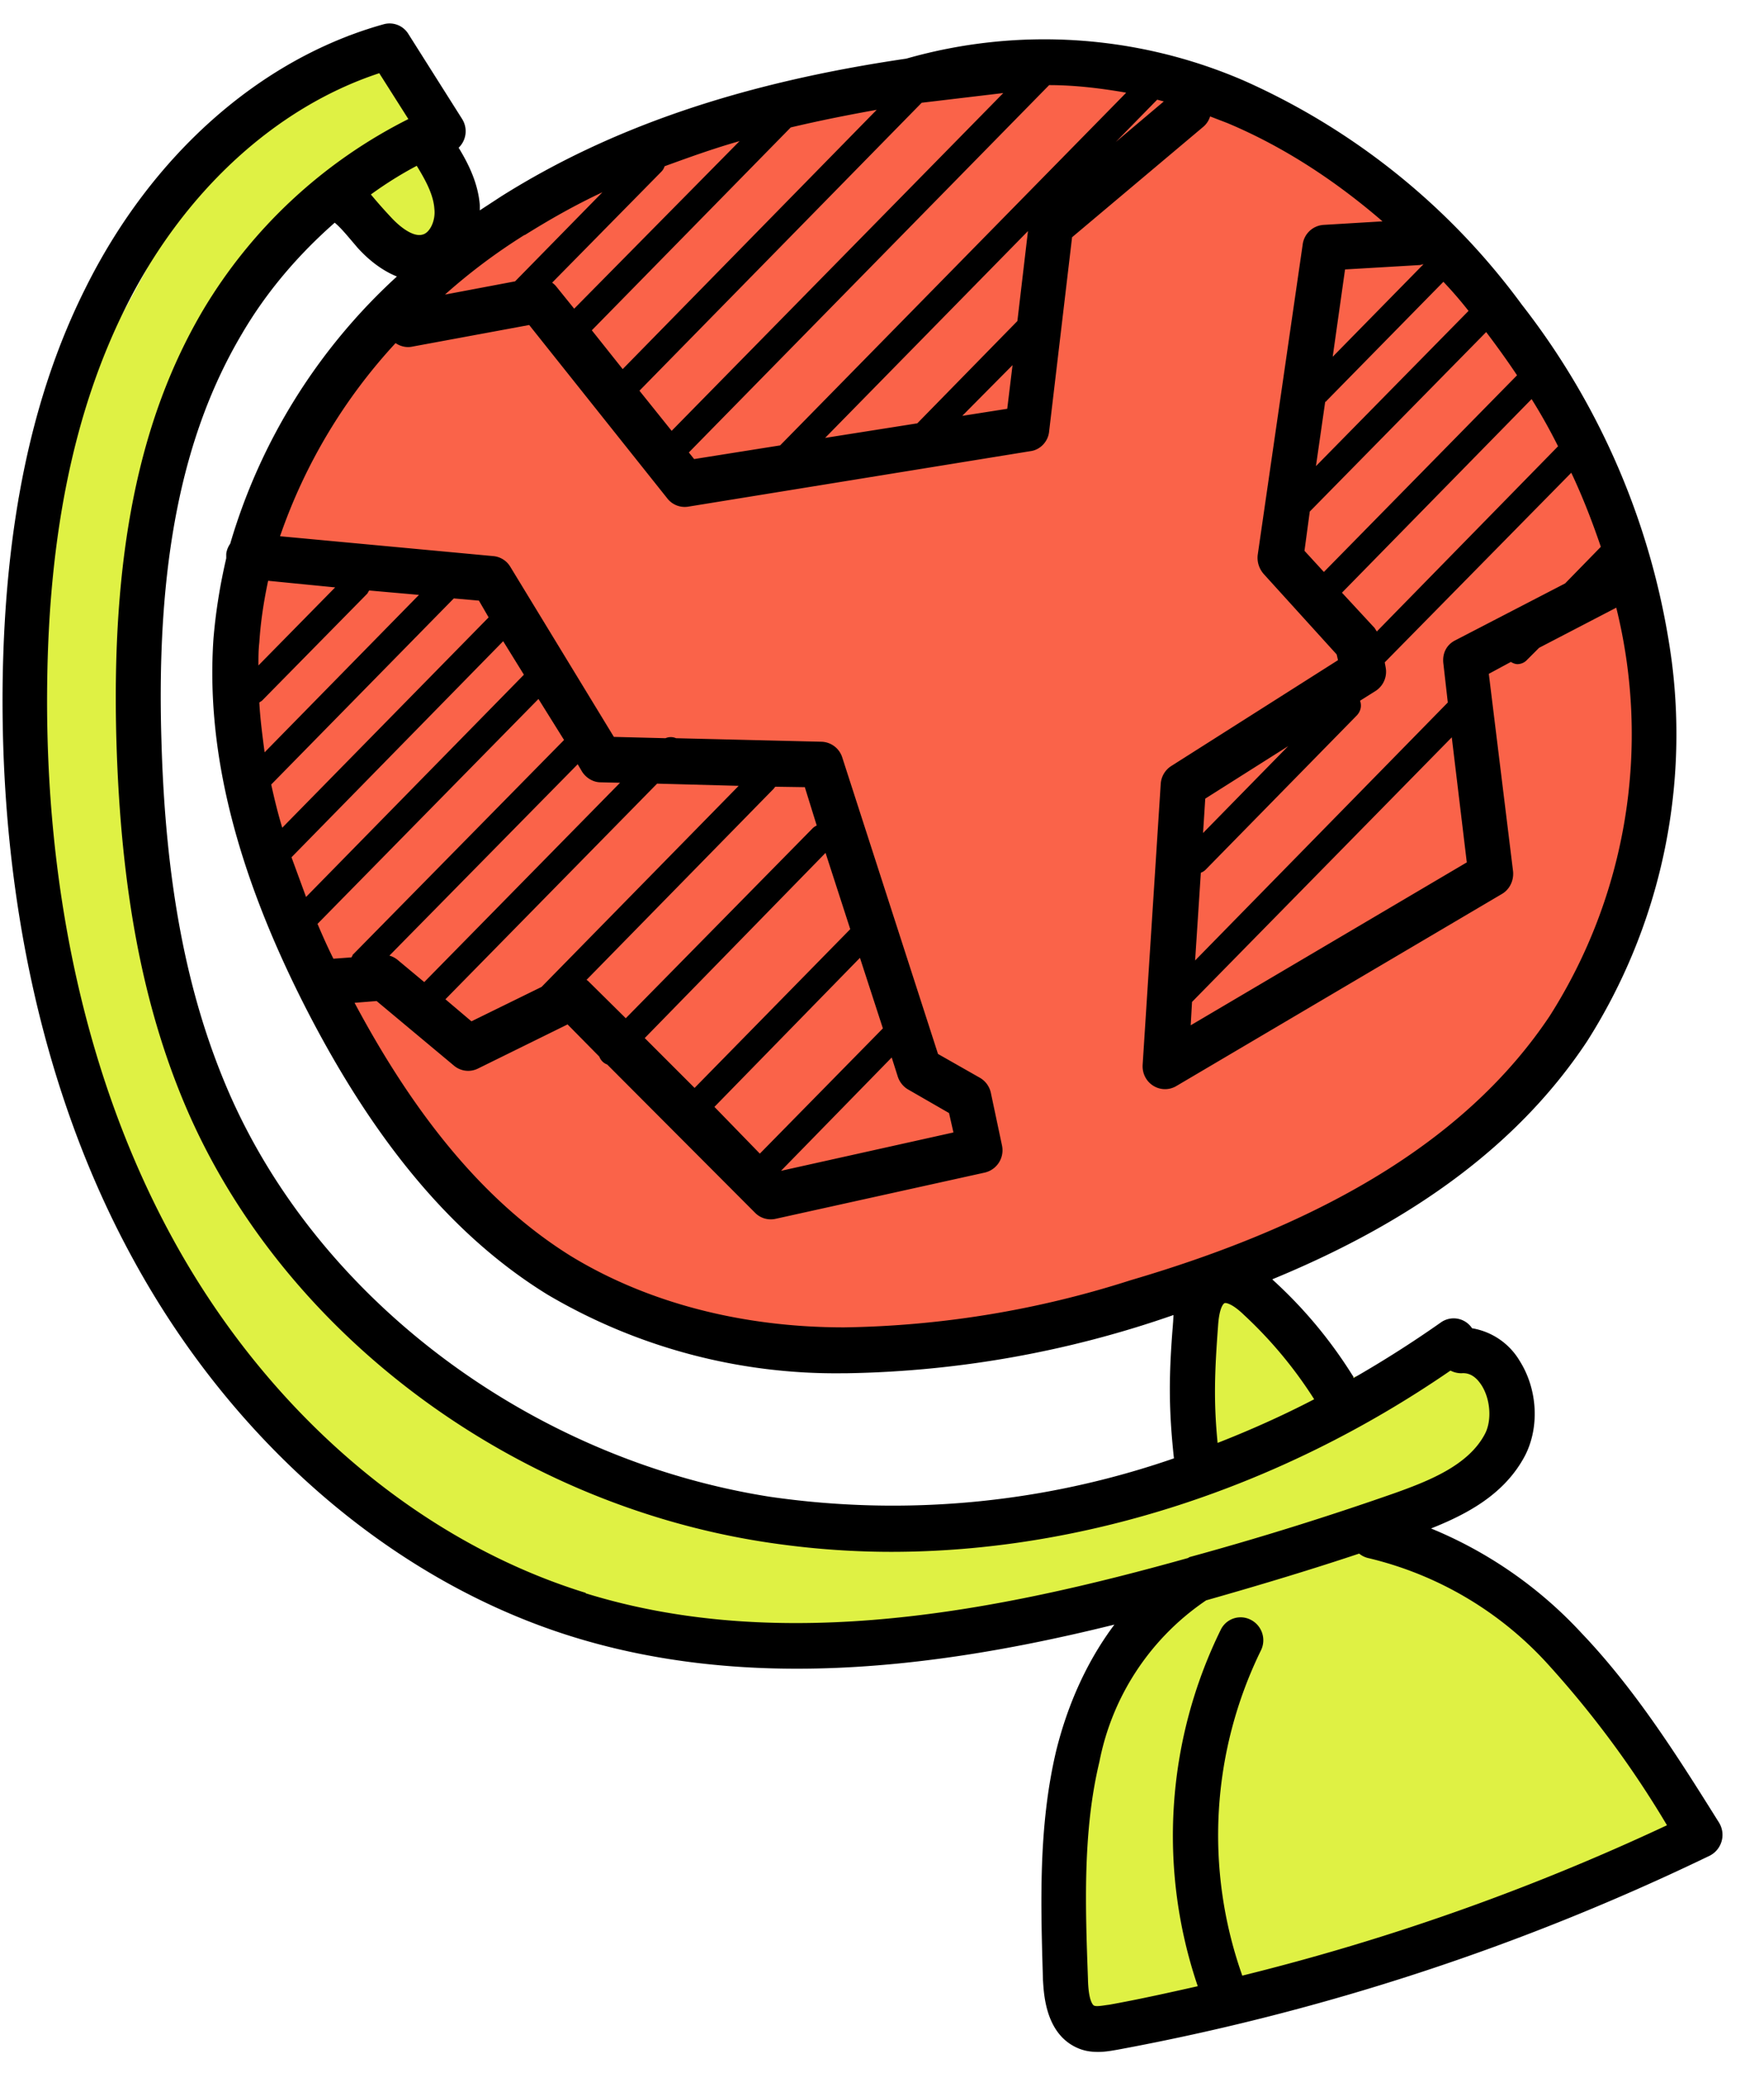 <svg width="40" height="47" fill="none" xmlns="http://www.w3.org/2000/svg"><g clip-path="url(#a)"><path d="M10.88 4.77 9.5 1.93 7.92.8 4.9 3.2 2.84 7l-2.42 4.3.26 5.61.62 7.55 2.36 4.8 6.21 5.96 5.03 1.91h4.66l5.07-.89 1.56-.05-1.8 3.73-.16 4.88.15.95 4.3-.63 7.1-2.16 2.57-1.3-4.57-5.68-2.2-1.37s3.28-1.42 2.98-2.06c-.3-.65-.78-1.87-.78-1.87l-1.8.15-1.29.4-2.75-2.34L26.6 30l.48 3.31-5.64 1.31-6.03-.47-5.44-2.47-3.26-3.3-2.28-4.4-1.13-6.08-.06-4.51 1.3-5.3 3.13-3.73 1.16 1.16.65.26 1.4-1.01Z" fill="#DFF144"/><path d="m10.11 5.43 4.79-2.2 6.91-1.57h4.03l5.4 2.7 4.1 4.12 2.13 7.36-1.18 6.17-3.4 4.15-8.3 3.94-7.95.38-4.47-1.74-4.32-5.21-1.49-3.06-.94-6.15.72-2.64 3.97-6.25Z" fill="#FA6349"/><path d="M38.98 41.33c-.92-1.47-1.88-3-3.12-4.3a9.63 9.63 0 0 0-3.41-2.37c.83-.33 1.67-.78 2.13-1.65.33-.64.29-1.5-.12-2.15a1.55 1.55 0 0 0-1.08-.74.5.5 0 0 0-.71-.13c-.64.45-1.3.87-1.98 1.26 0-.02 0-.04-.02-.06-.5-.8-1.1-1.52-1.79-2.15l-.03-.03c3.28-1.35 5.63-3.12 7.14-5.4a12.98 12.98 0 0 0 1.92-8.6 16.78 16.78 0 0 0-3.4-8.1 15.75 15.75 0 0 0-6.3-5.08 11.4 11.4 0 0 0-7.66-.5c-3.75.55-6.7 1.56-9.18 3.12l-.49.32v-.12c-.04-.5-.26-.94-.48-1.3a.52.52 0 0 0 .08-.65L9.26.77A.5.5 0 0 0 8.7.55c-2.8.78-5.27 2.97-6.77 6C.72 8.97.11 11.9.06 15.47 0 20.36 1.01 24.87 3 28.52c2.28 4.2 5.92 7.34 10 8.6 1.65.51 3.36.72 5.07.72 2.45 0 4.9-.43 7.2-1-.6.8-1.05 1.77-1.32 2.86-.41 1.73-.35 3.5-.3 5.2.02.3.05 1.2.76 1.53.17.08.33.1.49.1.17 0 .32-.03.44-.05a53.1 53.1 0 0 0 13.43-4.4.53.53 0 0 0 .21-.75Zm-9.18-9.6c-.71.37-1.45.7-2.19.99-.09-.92-.07-1.58.01-2.65.03-.46.14-.52.15-.52.02-.01.16 0 .43.26a9.69 9.69 0 0 1 1.6 1.92ZM33 14.52c-.2.1-.3.3-.27.53l.1.88-5.73 5.85.13-1.99a.3.3 0 0 0 .1-.06l3.44-3.51c.09-.1.11-.22.07-.33l.35-.22a.52.52 0 0 0 .23-.54l-.02-.11 4.23-4.3c.26.55.48 1.12.67 1.68l-.81.83-2.49 1.29Zm.27 5.03L27 23.25l.03-.53 5.89-6 .34 2.83Zm-.99-13.56-2.06 2.1.28-1.98 1.7-.1.08-.02ZM29.7 11.6l4-4.07c.25.33.48.65.7.98l-4.38 4.46-.44-.48.12-.89Zm5.03-2.55c.22.35.42.71.6 1.07l-4.11 4.2-.05-.08-.74-.8 4.3-4.39Zm-7.45 9.84.05-.78 1.88-1.19-1.93 1.97ZM33.3 7.05l-3.46 3.52.21-1.46c.01 0 .02 0 .03-.02l2.65-2.7c.2.21.39.43.57.66Zm-1.96-2.03-1.33.08a.51.51 0 0 0-.47.44l-1.02 7.04c-.02.16.03.31.13.43l1.66 1.83.03.13-3.78 2.4a.52.52 0 0 0-.24.41l-.41 6.37c-.01.19.08.37.24.47a.5.5 0 0 0 .52.01l7.39-4.36c.17-.1.27-.3.25-.51l-.55-4.48.5-.27c.05.03.1.05.15.05a.3.3 0 0 0 .22-.1l.27-.27 1.75-.91a11.9 11.9 0 0 1-1.51 9.26c-1.79 2.68-4.9 4.64-9.5 5.99a22.27 22.27 0 0 1-6.5 1.07c-2.34 0-4.48-.57-6.2-1.62-1.86-1.16-3.46-3.04-4.9-5.74l.5-.04 1.76 1.47a.5.5 0 0 0 .54.06l2.03-1 .72.73a.3.3 0 0 0 .07.11.3.3 0 0 0 .11.07l3.35 3.36a.5.5 0 0 0 .46.14l4.75-1.05a.52.52 0 0 0 .39-.62l-.25-1.18a.52.52 0 0 0-.25-.35l-.95-.54-2.17-6.72a.51.51 0 0 0-.47-.36l-3.3-.08a.3.3 0 0 0-.24 0l-1.17-.03-2.35-3.86a.5.5 0 0 0-.39-.24l-4.83-.45a12.39 12.39 0 0 1 2.62-4.38c.1.07.24.11.38.08L12 7.37l3.13 3.93a.5.5 0 0 0 .47.19l7.77-1.26c.22-.03.4-.22.42-.45l.52-4.4 2.97-2.5a.5.5 0 0 0 .16-.24l.39.15c1.24.52 2.42 1.28 3.52 2.23Zm-14.59 12.8-4.47 4.56-1.59.78-.59-.5 4.8-4.89 1.85.05Zm3.61 6.6c.04.12.13.23.24.29l.92.53.1.44-3.91.87 2.51-2.57.14.44Zm-3.13 1.74L16.2 25.1l3.3-3.38.52 1.6-2.78 2.83Zm-1.48-1.49-1.13-1.13 4.1-4.2.56 1.73-3.53 3.6Zm2.67-5.88-4.23 4.3-.86-.85-.03-.02 4.24-4.33.04-.05.67.01.27.87a.3.3 0 0 0-.1.07Zm-8.8 3.48-.6-.5a.5.5 0 0 0-.19-.1l4.27-4.34.1.17c.09.14.25.24.42.24l.44.01-4.44 4.52ZM8 21.67c-.02 0-.02.03-.03.04l-.41.03c-.13-.26-.25-.53-.36-.79l5.01-5.1.58.93-4.8 4.88Zm-1.06-1.33-.33-.9 4.8-4.9.47.76-4.94 5.04Zm-.54-1.57c-.1-.33-.18-.66-.25-.98l4.14-4.22.57.05.22.38-4.68 4.77Zm-.4-1.71c-.05-.38-.1-.76-.12-1.13l.06-.04 2.39-2.43.04-.07 1.13.1L6 17.06Zm-.14-1.97c0-.18 0-.35.02-.52.03-.47.1-.93.2-1.4l1.52.15-1.74 1.77Zm9.21-11.32c.55-.2 1.1-.4 1.7-.57L13.02 7l-.42-.52a.5.5 0 0 0-.08-.07L15 3.89a.3.3 0 0 0 .07-.12Zm4.81-1.28-5.76 5.88-.7-.88 4.51-4.6c.63-.15 1.28-.28 1.95-.4Zm2.87-.38-7.52 7.66-.73-.91 6.4-6.53 1.85-.22Zm2.78 0-7.84 7.99-1.95.31-.12-.15 8.17-8.33c.58 0 1.16.07 1.74.17Zm.86.19-1.09.92.94-.96.15.04Zm-3.32 4.98L20.8 9.6l-2.09.33 4.6-4.69-.24 2.04Zm-.11 1-.12.99-1.02.16 1.14-1.15ZM11.9 5.33c.56-.35 1.14-.68 1.76-.97l-1.98 2.02-1.59.3c.56-.5 1.16-.95 1.8-1.35Zm-6.68 7a.5.5 0 0 0-.09.23v.1c-.14.6-.24 1.22-.29 1.83-.17 2.51.5 5.23 2.07 8.32 1.58 3.1 3.38 5.24 5.51 6.55a12.86 12.86 0 0 0 6.72 1.78h.07a23.63 23.63 0 0 0 7.4-1.32l-.01.18c-.1 1.2-.1 1.96.02 3.07a19.46 19.46 0 0 1-9.17.87c-5.44-.86-10.27-4.5-12.3-9.26-.92-2.16-1.4-4.66-1.49-7.9-.12-3.98.46-6.9 1.82-9.2.56-.96 1.28-1.8 2.11-2.53.12.1.23.23.35.37l.17.2c.28.31.59.53.89.65a13.27 13.27 0 0 0-3.78 6.06Zm4.23-8.57c.19.31.38.65.4.98.03.26-.1.54-.27.58-.21.06-.51-.17-.72-.4a10.91 10.91 0 0 1-.45-.51c.33-.24.68-.46 1.04-.65Zm3.83 32.36c-3.82-1.18-7.25-4.13-9.4-8.1-1.9-3.5-2.87-7.83-2.81-12.53.04-3.41.62-6.18 1.76-8.48 1.3-2.63 3.4-4.57 5.77-5.35l.66 1.04A11.35 11.35 0 0 0 4.6 7.04c-1.46 2.48-2.08 5.58-1.96 9.77.1 3.37.6 6 1.57 8.28 2.17 5.09 7.3 8.96 13.08 9.87.96.15 1.94.23 2.92.23 4.32 0 8.8-1.44 12.68-4.11.08.04.16.06.25.06.23-.02.37.14.46.28.2.32.23.8.07 1.1-.37.7-1.24 1.05-2.02 1.33a69.81 69.81 0 0 1-4.68 1.46l-.03.02c-4.25 1.19-9.17 2.19-13.66.8Zm14.89 8.68a9.53 9.53 0 0 1 .42-7.37.52.52 0 0 0-.23-.7.5.5 0 0 0-.68.23 10.6 10.6 0 0 0-.52 8.08c-.67.15-1.34.3-2.01.42-.1.01-.28.05-.34.02-.01 0-.13-.07-.14-.61-.06-1.64-.12-3.34.26-4.92a5.74 5.74 0 0 1 2.42-3.66l.07-.02c1.23-.35 2.35-.69 3.4-1.04a.5.5 0 0 0 .2.1 7.99 7.99 0 0 1 4.1 2.43 22.56 22.56 0 0 1 2.68 3.63 52.13 52.13 0 0 1-9.63 3.41Z" fill="#000"/></g><defs><clipPath id="a"><path fill="#fff" transform="translate(.06 .53)" d="M0 0h39v46H0z"/></clipPath></defs></svg>